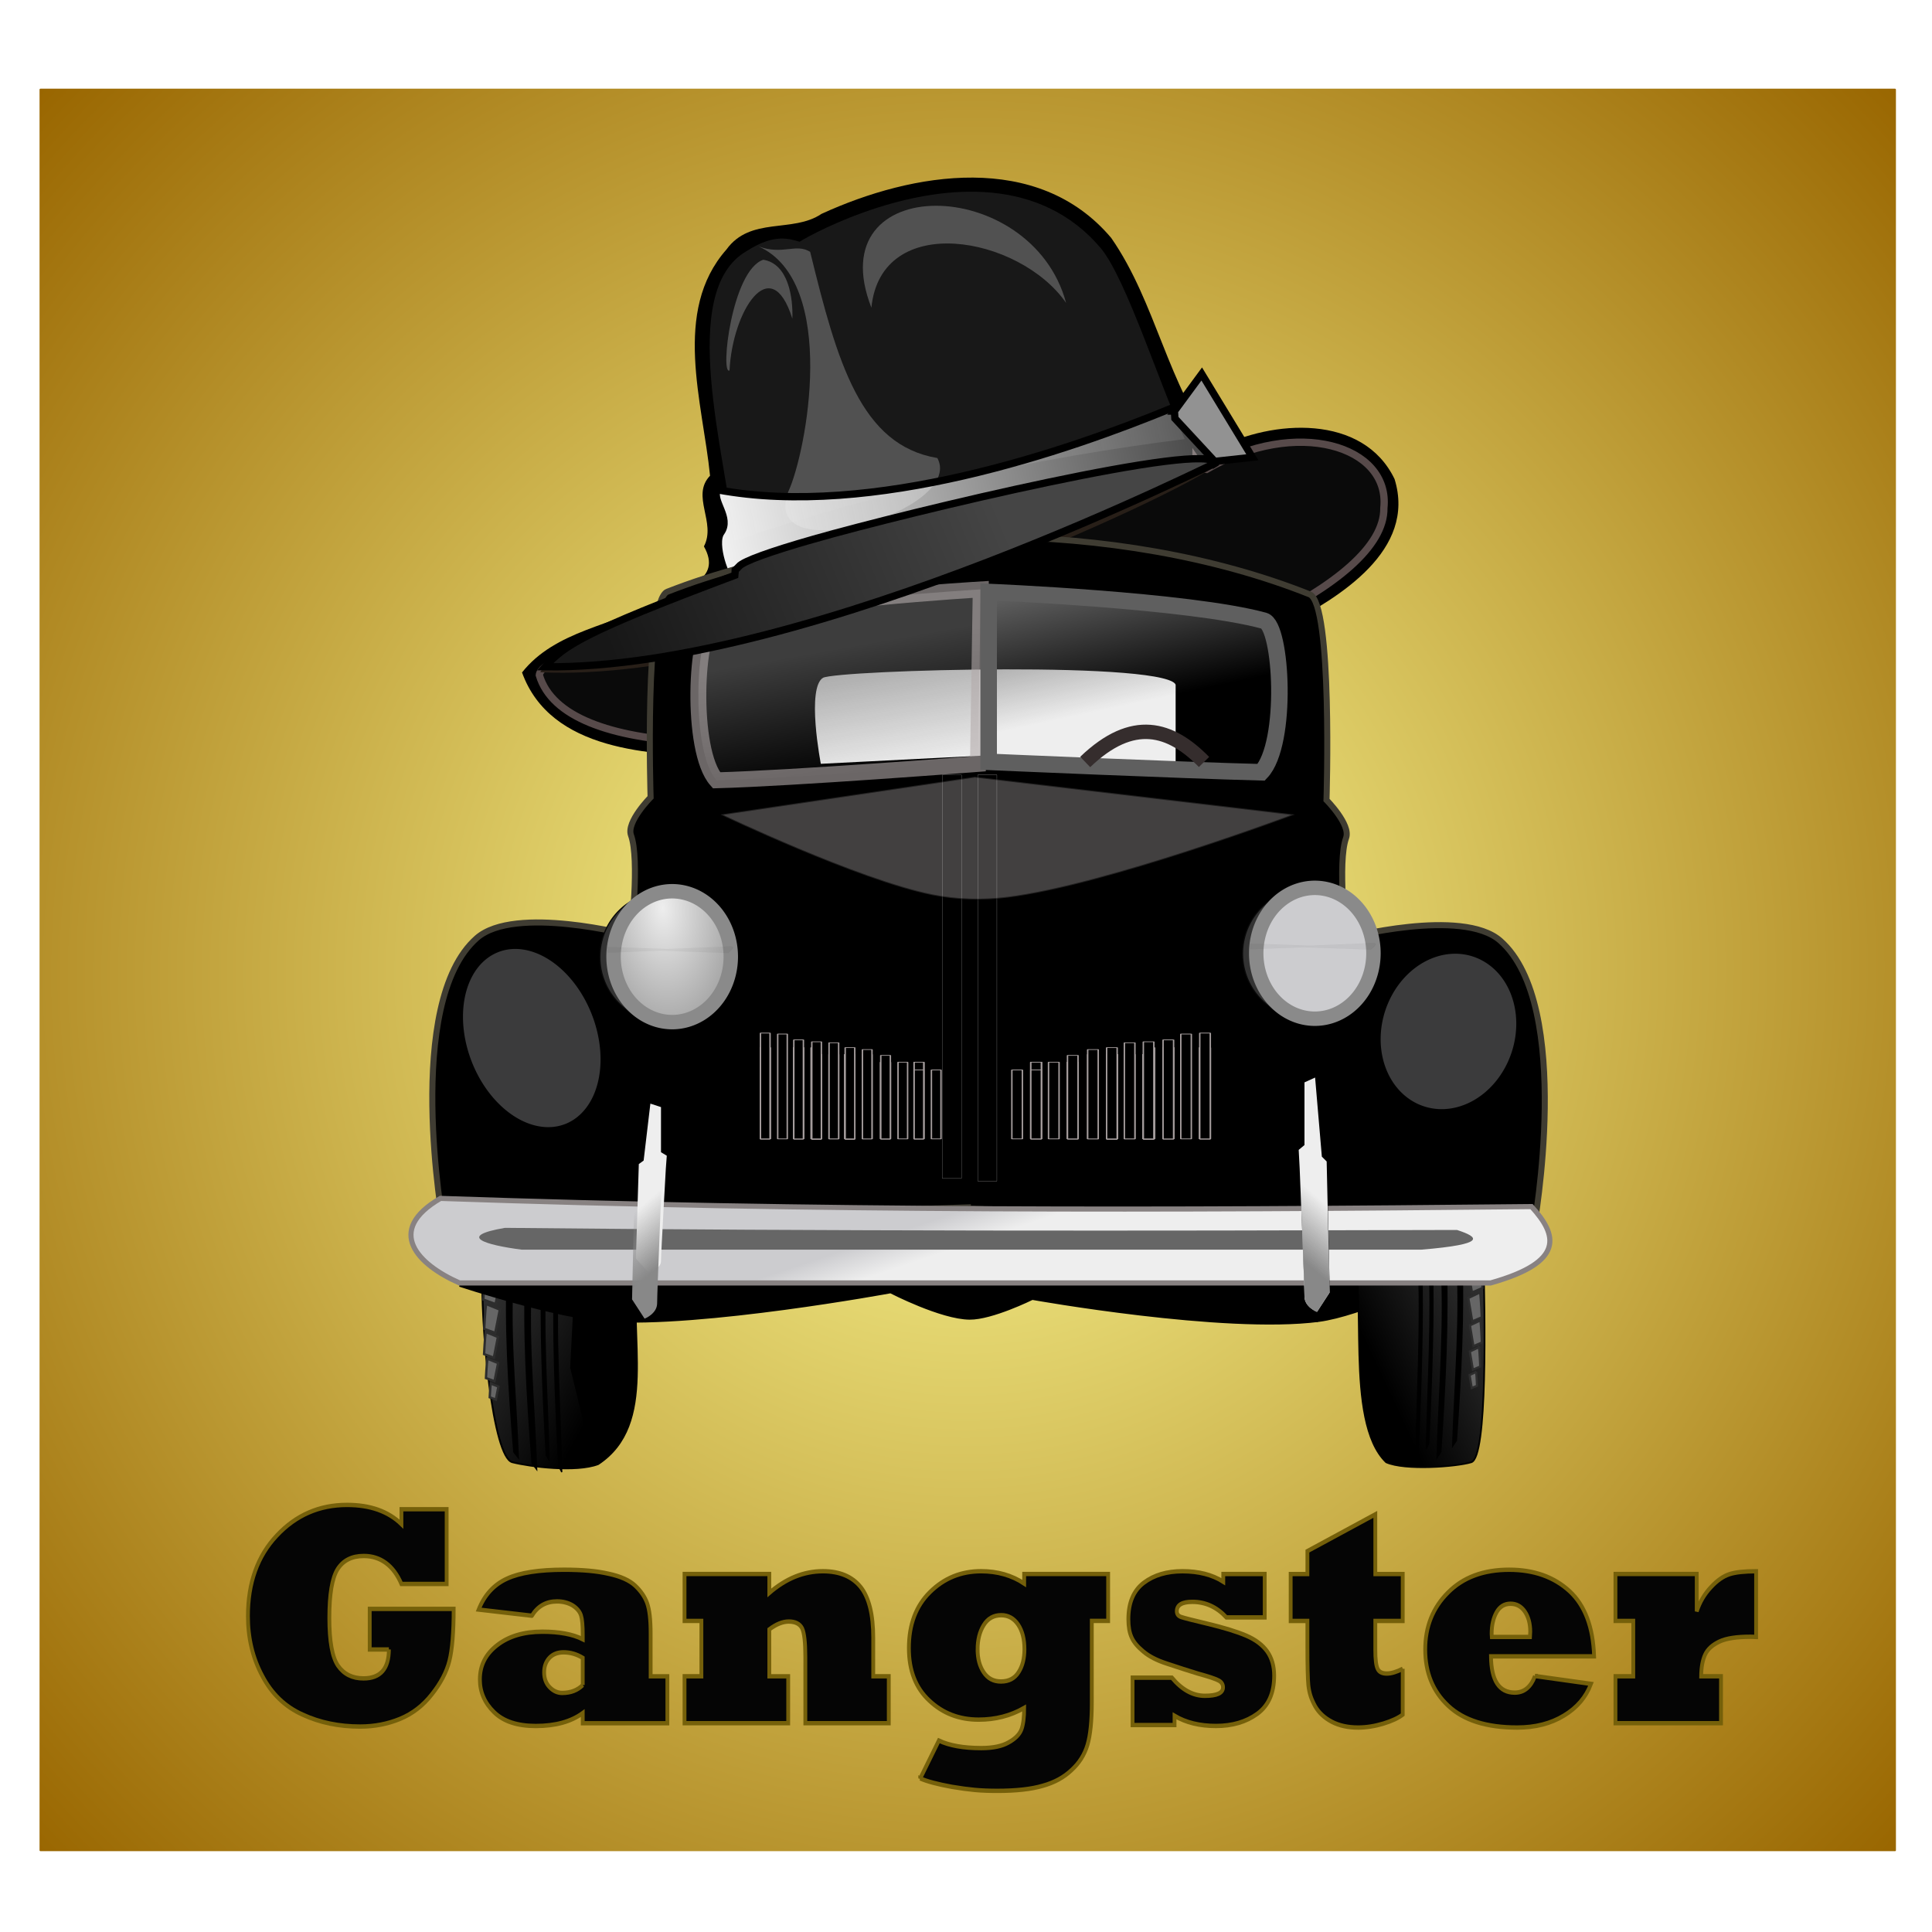 <?xml version="1.0" encoding="UTF-8" standalone="no"?>
<!-- Created with Inkscape (http://www.inkscape.org/) -->
<svg
    xmlns:inkscape="http://www.inkscape.org/namespaces/inkscape"
    xmlns:rdf="http://www.w3.org/1999/02/22-rdf-syntax-ns#"
    xmlns="http://www.w3.org/2000/svg"
    xmlns:sodipodi="http://sodipodi.sourceforge.net/DTD/sodipodi-0.dtd"
    xmlns:cc="http://creativecommons.org/ns#"
    xmlns:xlink="http://www.w3.org/1999/xlink"
    xmlns:dc="http://purl.org/dc/elements/1.1/"
    xmlns:svg="http://www.w3.org/2000/svg"
    xmlns:ns1="http://sozi.baierouge.fr"
    id="svg2"
    sodipodi:docname="liftarn_Adventurer_Hat.svg"
    viewBox="0 0 128 128"
    sodipodi:version="0.32"
    version="1.1"
    inkscape:version="0.47 r22583"
  >
  <defs
      id="defs3"
    >
    <linearGradient
        id="linearGradient3621-1"
        y2="70.494"
        gradientUnits="userSpaceOnUse"
        x2="16.027"
        gradientTransform="matrix(.468 -.125 .125 .468 24.64 13.456)"
        y1="62.872"
        x1="71.972"
        inkscape:collect="always"
      >
      <stop
          id="stop3617-4"
          style="stop-color:#454545"
          offset="0"
      />
      <stop
          id="stop3619-0"
          style="stop-color:#171717"
          offset="1"
      />
    </linearGradient
    >
    <linearGradient
        id="linearGradient3611-9"
        y2="56.835"
        gradientUnits="userSpaceOnUse"
        x2="130.37"
        gradientTransform="matrix(.468 -.125 .125 .468 24.64 13.456)"
        y1="52.229"
        x1="33.429"
        inkscape:collect="always"
      >
      <stop
          id="stop3607-8"
          style="stop-color:#f3f3f3"
          offset="0"
      />
      <stop
          id="stop3609-8"
          style="stop-color:#f3f3f3;stop-opacity:0"
          offset="1"
      />
    </linearGradient
    >
    <linearGradient
        id="linearGradient4329"
        y2="568.62"
        xlink:href="#linearGradient4331"
        gradientUnits="userSpaceOnUse"
        x2="653.79"
        gradientTransform="matrix(.121 0 0 .121 -47.266 16.495)"
        y1="610.11"
        x1="729.35"
        inkscape:collect="always"
    />
    <linearGradient
        id="linearGradient4331"
        inkscape:collect="always"
      >
      <stop
          id="stop4333"
          style="stop-color:rgb(0, 0, 0)"
          offset="0"
      />
      <stop
          id="stop4335"
          style="stop-color:rgb(51, 51, 51)"
          offset="1"
      />
    </linearGradient
    >
    <filter
        id="filter4181"
        inkscape:collect="always"
        color-interpolation-filters="sRGB"
      >
      <feGaussianBlur
          id="feGaussianBlur4183"
          stdDeviation="0.903"
          inkscape:collect="always"
      />
    </filter
    >
    <filter
        id="filter4165"
        height="1.498"
        width="1.105"
        color-interpolation-filters="sRGB"
        y="-.249"
        x="-.052"
        inkscape:collect="always"
      >
      <feGaussianBlur
          id="feGaussianBlur4167"
          stdDeviation="6.867"
          inkscape:collect="always"
      />
    </filter
    >
    <filter
        id="filter4175"
        height="1.704"
        width="1.785"
        color-interpolation-filters="sRGB"
        y="-.352"
        x="-.393"
        inkscape:collect="always"
      >
      <feGaussianBlur
          id="feGaussianBlur4177"
          stdDeviation="10.503"
          inkscape:collect="always"
      />
    </filter
    >
    <radialGradient
        id="radialGradient4225"
        xlink:href="#linearGradient4219"
        gradientUnits="userSpaceOnUse"
        cy="395.36"
        cx="601.56"
        gradientTransform="matrix(.161 1.945 -1.111 .092 943.94 -813.69)"
        r="32.393"
        inkscape:collect="always"
    />
    <linearGradient
        id="linearGradient4219"
        inkscape:collect="always"
      >
      <stop
          id="stop4221"
          style="stop-color:rgb(238, 238, 238)"
          offset="0"
      />
      <stop
          id="stop4223"
          style="stop-color:rgb(170, 170, 170)"
          offset="1"
      />
    </linearGradient
    >
    <filter
        id="filter4227"
        inkscape:collect="always"
        color-interpolation-filters="sRGB"
      >
      <feGaussianBlur
          id="feGaussianBlur4229"
          stdDeviation="0.313"
          inkscape:collect="always"
      />
    </filter
    >
    <linearGradient
        id="linearGradient4145"
        y2="328.9"
        gradientUnits="userSpaceOnUse"
        x2="148.56"
        gradientTransform="matrix(.123 0 0 .121 37.326 11.944)"
        y1="258.24"
        x1="135.84"
        inkscape:collect="always"
      >
      <stop
          id="stop4141"
          style="stop-color:rgb(102, 102, 102)"
          offset="0"
      />
      <stop
          id="stop4143"
          style="stop-color:rgb(102, 102, 102);stop-opacity:0"
          offset="1"
      />
    </linearGradient
    >
    <linearGradient
        id="linearGradient4137"
        y2="327.4"
        gradientUnits="userSpaceOnUse"
        x2="141.81"
        gradientTransform="matrix(.125 0 0 .116 35.716 13.25)"
        y1="249.28"
        x1="123.9"
        inkscape:collect="always"
      >
      <stop
          id="stop4133"
          style="stop-color:rgb(102, 102, 102)"
          offset="0"
      />
      <stop
          id="stop4135"
          style="stop-color:rgb(102, 102, 102);stop-opacity:0"
          offset="1"
      />
    </linearGradient
    >
    <linearGradient
        id="linearGradient4393"
        y2="568.62"
        xlink:href="#linearGradient4331"
        gradientUnits="userSpaceOnUse"
        x2="653.79"
        gradientTransform="matrix(-.103 0 0 .121 165.84 15.678)"
        y1="610.11"
        x1="729.35"
        inkscape:collect="always"
    />
    <linearGradient
        id="linearGradient4191"
        y2="583.35"
        gradientUnits="userSpaceOnUse"
        x2="229.82"
        gradientTransform="matrix(.121 0 0 .121 37.134 11.575)"
        y1="565.74"
        x1="223.91"
        inkscape:collect="always"
      >
      <stop
          id="stop4187"
          style="stop-color:rgb(204, 204, 207)"
          offset="0"
      />
      <stop
          id="stop4189"
          style="stop-color:rgb(238, 238, 238)"
          offset="1"
      />
    </linearGradient
    >
    <filter
        id="filter4411"
        height="2.118"
        width="1.024"
        color-interpolation-filters="sRGB"
        y="-.559"
        x="-.012"
        inkscape:collect="always"
      >
      <feGaussianBlur
          id="feGaussianBlur4413"
          stdDeviation="2.78"
          inkscape:collect="always"
      />
    </filter
    >
    <filter
        id="filter4265"
        height="1.027"
        width="1.206"
        color-interpolation-filters="sRGB"
        y="-.014"
        x="-.103"
        inkscape:collect="always"
      >
      <feGaussianBlur
          id="feGaussianBlur4267"
          stdDeviation="0.726"
          inkscape:collect="always"
      />
    </filter
    >
    <linearGradient
        id="linearGradient4279"
        y2="549.25"
        xlink:href="#linearGradient4243"
        gradientUnits="userSpaceOnUse"
        x2="49.718"
        gradientTransform="matrix(-.121 0 0 .121 93.084 12.66)"
        y1="573.2"
        x1="70.157"
        inkscape:collect="always"
    />
    <linearGradient
        id="linearGradient4243"
        inkscape:collect="always"
      >
      <stop
          id="stop4245"
          style="stop-color:rgb(136, 136, 136)"
          offset="0"
      />
      <stop
          id="stop4247"
          style="stop-color:rgb(136, 136, 136);stop-opacity:0"
          offset="1"
      />
    </linearGradient
    >
    <linearGradient
        id="linearGradient4271"
        y2="549.25"
        xlink:href="#linearGradient4243"
        gradientUnits="userSpaceOnUse"
        x2="49.718"
        gradientTransform="matrix(.121 0 0 .121 36.878 13.108)"
        y1="573.2"
        x1="70.157"
        inkscape:collect="always"
    />
    <radialGradient
        id="radialGradient4627"
        gradientUnits="userSpaceOnUse"
        cy="139.9"
        cx="72.07"
        gradientTransform="matrix(-1.26 -.559 .563 -1.268 76.166 282.03)"
        r="61.494"
        inkscape:collect="always"
      >
      <stop
          id="stop4623"
          style="stop-color:#ffff99"
          offset="0"
      />
      <stop
          id="stop4625"
          style="stop-color:#996600"
          offset="1"
      />
    </radialGradient
    >
  </defs
  >
  <sodipodi:namedview
      id="base"
      bordercolor="#666666"
      inkscape:pageshadow="2"
      inkscape:window-width="1280"
      pagecolor="#ffffff"
      inkscape:window-maximized="1"
      inkscape:zoom="1.7948718"
      inkscape:window-x="-4"
      showgrid="false"
      borderopacity="1.0"
      inkscape:current-layer="layer1"
      inkscape:cx="71.03882"
      inkscape:cy="57.946337"
      inkscape:window-y="-4"
      inkscape:window-height="712"
      inkscape:pageopacity="0.0"
      inkscape:document-units="px"
  />
  <g
      id="layer1"
      inkscape:label="Layer 1"
      inkscape:groupmode="layer"
    >
    <rect
        id="rect3042"
        style="fill-rule:evenodd;stroke-width:0;fill:url(#radialGradient4627)"
        ry=".06"
        height="116.77"
        width="122.99"
        y="5.876"
        x="2.62"
    />
    <path
        id="path4735"
        style="fill-rule:evenodd;fill:#000000"
        d="m54.426 14.17c-1.911 1.292-4.705 0.156-6.299 2.363-3.607 4.088-1.569 10.121-1.085 14.984-1.287 1.341 0.433 3.101-0.406 4.683 1.268 2.246-1.371 2.79-3.022 3.63-2.981 1.617-6.827 1.934-9.028 4.722 1.887 5.23 8.543 5.456 13.252 5.578 12.847-0.238 25.81-3.105 37.39-8.724 3.535-1.84 8.621-4.957 7.166-9.665-2.086-4.342-8.113-3.944-11.791-2.026-3.251-4.155-3.985-9.636-6.982-13.952-4.859-5.759-13.144-4.368-19.195-1.593z"
    />
    <path
        id="path1295"
        style="fill-rule:evenodd;stroke:#574a4a;stroke-width:.484;fill:#0a0a0a"
        d="m79.239 30.473c-8.476 5.371-30.379 12.492-42.249 13.169-0.733 0.381-1.232 0.741-1.259 1.089 3.34 11.194 56.125-0.906 55.954-11.076 0.429-4.116-5.795-6.023-11.76-2.552-0.196-0.015-0.435-0.255-0.686-0.631z"
    />
    <path
        id="path2102"
        style="fill-rule:evenodd;fill:#181818"
        d="m58.196 13.739c-2.668 0.845-4.7 1.945-5.218 2.276-0.641-0.169-1.615-0.592-3.488 0.606-4.667 2.65-1.4 13.508-0.833 19.227 9.386-3.27 20.252-5.562 29.836-6.757-1.637-3.5-3.845-10.545-5.546-12.629-4.058-4.819-10.304-4.13-14.751-2.722z"
    />
    <path
        id="path1294"
        d="m53.889 35.962c-2.733 0.784-4.583 1.434-4.872 1.788-0.061 0.075-0.151 0.158-0.25 0.244-0.008 0.11-0.005 0.24-0.019 0.34-3.674 2.939-12.602 5.139-12.952 6.206 16.052 0.755 42.952-12.106 44.837-13.763-0.066-1.695-20.294 3.336-26.744 5.185z"
        style="fill-rule:evenodd;fill:#281f18"
        sodipodi:nodetypes="csccccc"
    />
    <path
        id="path1316"
        d="m50.259 16.325c5.293 2.384 3.175 13.65 1.969 16.243-1.985 5.299 11.75 1.278 9.876-2.221-5.081-0.852-6.629-6.311-8.428-13.661-0.942-0.588-1.811 0.23-3.417-0.361z"
        style="opacity:.616;fill-rule:evenodd;fill:#767676"
        sodipodi:nodetypes="ccccc"
    />
    <path
        id="path1310"
        d="m47.513 32.447c10.277 1.922 23.258-2.584 30.133-5.413 0.657 0.372 2.842 3.386 2.494 3.415-6.626 0.662-25.951 5.005-31.727 7.915-0.246 0.194-1.215-2.351-0.636-3.104 0.664-0.971-0.612-2.032-0.265-2.814z"
        style="fill-rule:evenodd;stroke:#000000;stroke-width:.484;fill:url(#linearGradient3611-9)"
        sodipodi:nodetypes="cccccc"
    />
    <path
        id="path1312"
        d="m57.732 20.384c-3.534-9.063 10.608-8.836 12.899-0.317-3.084-4.443-12.256-6.117-12.899 0.317z"
        style="opacity:.616;fill-rule:evenodd;fill:#767676"
        sodipodi:nodetypes="ccc"
    />
    <path
        id="path1314"
        d="m50.571 17.208c-2.1 0.701-2.866 7.692-2.237 7.336 0.177-3.881 2.73-8.001 4.162-3.43 0.051-1.396-0.263-3.634-1.925-3.906z"
        style="opacity:.616;fill-rule:evenodd;fill:#767676"
        sodipodi:nodetypes="cccc"
    />
    <path
        id="path3613"
        style="stroke:#000000;stroke-width:.484px;fill:#929292"
        d="m77.808 27.237 1.81-2.46 3.355 5.52-2.494 0.273-2.639-2.848-0.031-0.485z"
    />
    <path
        id="path4391"
        sodipodi:nodetypes="ccccc"
        style="stroke:#000000;stroke-width:.112px;fill:#000000"
        d="m92.929 83.132c0.054 0.256 0.327 6.713 0.327 6.713l-1.308 6.266-2.507-13.17 3.488 0.192z"
    />
    <path
        id="path4241"
        sodipodi:nodetypes="ccscsccccscscss"
        style="stroke:#3f3c32;stroke-width:.4;fill:#000000"
        d="m44.22 39.2c-1.535 0.601-1.116 13.625-1.116 13.625s-1.62 1.629-1.299 2.511c0.588 1.614 0 6.632 0 6.632s-7.695-2.032-10.214 0.18c-4.885 4.29-2.228 19.002-2.228 19.002l34.755-1.16-0.004 0.083 37.511 1.257s2.657-14.717-2.228-19.006c-2.519-2.212-10.214-0.176-10.214-0.176s-0.588-5.022 0-6.636c0.321-0.882-1.299-2.507-1.299-2.507s0.416-13.018-1.116-13.628c-12.555-5-29.935-5.106-42.543-0.177z"
    />
    <path
        id="path4297"
        sodipodi:nodetypes="csccc"
        style="stroke:#000000;stroke-width:.121px;fill:url(#linearGradient4329)"
        d="m31.959 83.583c-0.137 4.536 0.713 12.967 1.981 13.289 1.171 0.298 4.225 0.685 5.686 0.128 3.991-2.632 1.971-8.443 2.619-13.098l-10.286-0.319z"
    />
    <path
        id="path4287"
        sodipodi:nodetypes="ccccc"
        style="stroke:#2d2d2d;stroke-width:.154;fill:#666666"
        d="m32.158 84.271c-0.068 0.472-0.135 1.829-0.135 1.829l0.811 0.295 0.338-1.711-1.014-0.413z"
    />
    <path
        id="path4289"
        sodipodi:nodetypes="ccccc"
        style="stroke:#2d2d2d;stroke-width:.154;fill:#666666"
        d="m32.202 86.395c-0.061 0.425-0.122 1.646-0.122 1.646l0.73 0.265 0.304-1.54-0.913-0.372z"
    />
    <path
        id="path4291"
        sodipodi:nodetypes="ccccc"
        style="stroke:#2d2d2d;stroke-width:.154;fill:#666666"
        d="m32.178 88.25c-0.054 0.378-0.108 1.463-0.108 1.463l0.649 0.236 0.27-1.369-0.811-0.33z"
    />
    <path
        id="path4293"
        sodipodi:nodetypes="ccccc"
        style="stroke:#2d2d2d;stroke-width:.154;fill:#666666"
        d="m32.29 90.02c-0.047 0.33-0.095 1.28-0.095 1.28l0.568 0.206 0.237-1.198-0.71-0.289z"
    />
    <path
        id="path4295"
        sodipodi:nodetypes="ccccc"
        style="stroke:#2d2d2d;stroke-width:.154;fill:#666666"
        inkscape:transform-center-y="-0.92696586"
        d="m32.513 91.661c-0.034 0.236-0.068 0.914-0.068 0.914l0.406 0.147 0.169-0.855-0.507-0.206z"
    />
    <path
        id="path4361"
        sodipodi:nodetypes="ccccc"
        style="stroke:#000000;stroke-width:.095px;fill:#000000"
        d="m34.047 96.201c-0.351-4.293-0.607-8.501-0.413-12.311h0.413c-0.359 3.895 0.117 8.311 0.289 12.677l-0.289-0.366z"
    />
    <path
        id="path4363"
        sodipodi:nodetypes="ccccc"
        style="stroke:#000000;stroke-width:.097px;fill:#000000"
        d="m35.26 96.948c-0.35-4.509-0.604-8.928-0.411-12.929h0.411c-0.358 4.091 0.117 8.728 0.288 13.313l-0.288-0.384z"
    />
    <path
        id="path4365"
        sodipodi:nodetypes="ccccc"
        style="stroke:#000000;stroke-width:.079px;fill:#000000"
        d="m36.188 96.399c-0.241-4.298-0.416-8.511-0.283-12.326h0.283c-0.246 3.9 0.08 8.321 0.198 12.692l-0.198-0.366z"
    />
    <path
        id="path4367"
        sodipodi:nodetypes="ccccc"
        style="stroke:#000000;stroke-width:.081px;fill:#000000"
        d="m37.02 97.147c-0.24-4.514-0.414-8.938-0.282-12.945h0.282c-0.246 4.096 0.08 8.739 0.198 13.33l-0.198-0.385z"
    />
    <path
        id="path4369"
        style="stroke:#000000;stroke-width:.121px;fill:#000000"
        d="m38.22 83.903c-0.064 0.256-0.383 6.709-0.383 6.709l1.533 6.261 2.492-5.878 0.447-7.284-4.089 0.192z"
    />
    <path
        id="path4203"
        sodipodi:rx="32.093296"
        sodipodi:ry="35.825073"
        style="stroke-linejoin:round;fill-rule:evenodd;stroke:#080808;stroke-linecap:round;stroke-width:0.6;fill:#333333"
        sodipodi:type="arc"
        d="m638.88 419.45a32.093 35.825 0 1 1 -64.187 0 32.093 35.825 0 1 1 64.187 0z"
        transform="matrix(.135 0 0 .121 -37.843 12.652)"
        sodipodi:cy="419.45258"
        sodipodi:cx="606.78717"
    />
    <path
        id="path4147"
        sodipodi:nodetypes="ccccc"
        style="stroke:#000000;stroke-width:.121px;fill:#000000"
        d="m64.435 50.614 0.181-11.566s-12.273 1.26-17.348 2.168c-0.93 0.852-1.547 8.514 0.181 10.481 4.915-0.131 16.987-1.084 16.987-1.084z"
    />
    <path
        id="path4149"
        sodipodi:nodetypes="ccccc"
        style="stroke:#000000;stroke-width:.121px;fill:#000000"
        d="m66.414 50.794v-11.746s12.635 1.079 17.71 1.988c0.93 0.852 1.547 8.514-0.181 10.481-4.916-0.13-17.529-0.723-17.529-0.723z"
    />
    <path
        id="path2867"
        sodipodi:rx="32.093296"
        sodipodi:ry="35.825073"
        style="fill-rule:evenodd;stroke-width:0pt;fill:#cccccf"
        sodipodi:type="arc"
        d="m638.88 419.45a32.093 35.825 0 1 1 -64.187 0 32.093 35.825 0 1 1 64.187 0z"
        transform="matrix(.121 0 0 .121 -28.888 12.629)"
        sodipodi:cy="419.45258"
        sodipodi:cx="606.78717"
    />
    <g
        id="g4031"
        style="filter:url(#filter4181);stroke:#a49c9c;stroke-width:0.8;fill:#000000"
        transform="matrix(.121 0 0 .061 37.364 41.581)"
      >
      <rect
          id="rect3645"
          style="stroke-linejoin:round;fill-rule:evenodd;stroke:#a49c9c;stroke-linecap:round;stroke-width:0.8;fill:#000000"
          ry=".059"
          height="99.122"
          width="5.245"
          y="456.17"
          x="107.59"
      />
      <rect
          id="rect3647"
          style="stroke-linejoin:round;fill-rule:evenodd;stroke:#a49c9c;stroke-linecap:round;stroke-width:0.8;fill:#000000"
          ry=".059"
          height="99.122"
          width="5.245"
          y="456.17"
          x="107.59"
      />
      <rect
          id="rect3649"
          style="stroke-linejoin:round;fill-rule:evenodd;stroke:#a49c9c;stroke-linecap:round;stroke-width:0.8;fill:#000000"
          ry=".059"
          height="99.122"
          width="5.245"
          y="456.17"
          x="107.59"
      />
      <rect
          id="rect3651"
          style="stroke-linejoin:round;fill-rule:evenodd;stroke:#a49c9c;stroke-linecap:round;stroke-width:0.8;fill:#000000"
          ry=".059"
          height="99.122"
          width="5.245"
          y="456.17"
          x="107.59"
      />
      <rect
          id="rect3653"
          style="stroke-linejoin:round;fill-rule:evenodd;stroke:#a49c9c;stroke-linecap:round;stroke-width:0.8;fill:#000000"
          ry=".069"
          height="114.94"
          width="5.245"
          y="440.35"
          x="107.59"
      />
      <rect
          id="rect3655"
          style="stroke-linejoin:round;fill-rule:evenodd;stroke:#a49c9c;stroke-linecap:round;stroke-width:0.8;fill:#000000"
          ry=".068"
          height="113.88"
          width="5.245"
          y="441.41"
          x="117.03"
      />
      <rect
          id="rect3657"
          style="stroke-linejoin:round;fill-rule:evenodd;stroke:#a49c9c;stroke-linecap:round;stroke-width:0.8;fill:#000000"
          ry=".059"
          height="99.122"
          width="5.245"
          y="456.17"
          x="125.86"
      />
      <rect
          id="rect3659"
          style="stroke-linejoin:round;fill-rule:evenodd;stroke:#a49c9c;stroke-linecap:round;stroke-width:0.8;fill:#000000"
          ry=".059"
          height="99.122"
          width="5.245"
          y="456.17"
          x="125.86"
      />
      <rect
          id="rect3661"
          style="stroke-linejoin:round;fill-rule:evenodd;stroke:#a49c9c;stroke-linecap:round;stroke-width:0.8;fill:#000000"
          ry=".059"
          height="99.122"
          width="5.245"
          y="456.17"
          x="125.86"
      />
      <rect
          id="rect3663"
          style="stroke-linejoin:round;fill-rule:evenodd;stroke:#a49c9c;stroke-linecap:round;stroke-width:0.8;fill:#000000"
          ry=".059"
          height="99.122"
          width="5.245"
          y="456.17"
          x="125.86"
      />
      <rect
          id="rect3665"
          style="stroke-linejoin:round;fill-rule:evenodd;stroke:#a49c9c;stroke-linecap:round;stroke-width:0.8;fill:#000000"
          ry=".064"
          height="107.56"
          width="5.245"
          y="447.73"
          x="125.86"
      />
      <rect
          id="rect3667"
          style="stroke-linejoin:round;fill-rule:evenodd;stroke:#a49c9c;stroke-linecap:round;stroke-width:0.8;fill:#000000"
          ry=".059"
          height="99.122"
          width="5.245"
          y="456.17"
          x="135.31"
      />
      <rect
          id="rect3669"
          style="stroke-linejoin:round;fill-rule:evenodd;stroke:#a49c9c;stroke-linecap:round;stroke-width:0.8;fill:#000000"
          ry=".055"
          height="91.74"
          width="5.245"
          y="463.55"
          x="135.7"
      />
      <rect
          id="rect3671"
          style="stroke-linejoin:round;fill-rule:evenodd;stroke:#a49c9c;stroke-linecap:round;stroke-width:0.8;fill:#000000"
          ry=".055"
          height="91.74"
          width="5.245"
          y="463.55"
          x="135.7"
      />
      <rect
          id="rect3673"
          style="stroke-linejoin:round;fill-rule:evenodd;stroke:#a49c9c;stroke-linecap:round;stroke-width:0.8;fill:#000000"
          ry=".055"
          height="91.74"
          width="5.245"
          y="463.55"
          x="135.7"
      />
      <rect
          id="rect3675"
          style="stroke-linejoin:round;fill-rule:evenodd;stroke:#a49c9c;stroke-linecap:round;stroke-width:0.8;fill:#000000"
          ry=".055"
          height="91.74"
          width="5.245"
          y="463.55"
          x="135.7"
      />
      <rect
          id="rect3677"
          style="stroke-linejoin:round;fill-rule:evenodd;stroke:#a49c9c;stroke-linecap:round;stroke-width:0.8;fill:#000000"
          ry=".055"
          height="91.74"
          width="5.245"
          y="463.55"
          x="135.7"
      />
      <rect
          id="rect3679"
          style="stroke-linejoin:round;fill-rule:evenodd;stroke:#a49c9c;stroke-linecap:round;stroke-width:0.8;fill:#000000"
          ry=".055"
          height="91.74"
          width="5.245"
          y="463.55"
          x="145.15"
      />
      <rect
          id="rect3681"
          style="stroke-linejoin:round;fill-rule:evenodd;stroke:#a49c9c;stroke-linecap:round;stroke-width:0.8;fill:#000000"
          ry=".055"
          height="91.74"
          width="5.245"
          y="463.55"
          x="153.98"
      />
      <rect
          id="rect3683"
          style="stroke-linejoin:round;fill-rule:evenodd;stroke:#a49c9c;stroke-linecap:round;stroke-width:0.8;fill:#000000"
          ry=".055"
          height="91.74"
          width="5.245"
          y="463.55"
          x="153.98"
      />
      <rect
          id="rect3685"
          style="stroke-linejoin:round;fill-rule:evenodd;stroke:#a49c9c;stroke-linecap:round;stroke-width:0.8;fill:#000000"
          ry=".055"
          height="91.74"
          width="5.245"
          y="463.55"
          x="153.98"
      />
      <rect
          id="rect3687"
          style="stroke-linejoin:round;fill-rule:evenodd;stroke:#a49c9c;stroke-linecap:round;stroke-width:0.8;fill:#000000"
          ry=".055"
          height="91.74"
          width="5.245"
          y="463.55"
          x="153.98"
      />
      <rect
          id="rect3689"
          style="stroke-linejoin:round;fill-rule:evenodd;stroke:#a49c9c;stroke-linecap:round;stroke-width:0.8;fill:#000000"
          ry=".055"
          height="91.74"
          width="5.245"
          y="463.55"
          x="153.98"
      />
      <rect
          id="rect3691"
          style="stroke-linejoin:round;fill-rule:evenodd;stroke:#a49c9c;stroke-linecap:round;stroke-width:0.8;fill:#000000"
          ry=".055"
          height="91.74"
          width="5.245"
          y="463.55"
          x="163.42"
      />
      <rect
          id="rect3693"
          style="stroke-linejoin:round;fill-rule:evenodd;stroke:#a49c9c;stroke-linecap:round;stroke-width:0.8;fill:#000000"
          ry=".055"
          height="91.74"
          width="5.245"
          y="463.55"
          x="135.7"
      />
      <rect
          id="rect3695"
          style="stroke-linejoin:round;fill-rule:evenodd;stroke:#a49c9c;stroke-linecap:round;stroke-width:0.8;fill:#000000"
          ry=".055"
          height="91.74"
          width="5.245"
          y="463.55"
          x="135.7"
      />
      <rect
          id="rect3697"
          style="stroke-linejoin:round;fill-rule:evenodd;stroke:#a49c9c;stroke-linecap:round;stroke-width:0.8;fill:#000000"
          ry=".055"
          height="91.74"
          width="5.245"
          y="463.55"
          x="135.7"
      />
      <rect
          id="rect3699"
          style="stroke-linejoin:round;fill-rule:evenodd;stroke:#a49c9c;stroke-linecap:round;stroke-width:0.8;fill:#000000"
          ry=".055"
          height="91.74"
          width="5.245"
          y="463.55"
          x="135.7"
      />
      <rect
          id="rect3701"
          style="stroke-linejoin:round;fill-rule:evenodd;stroke:#a49c9c;stroke-linecap:round;stroke-width:0.8;fill:#000000"
          ry=".063"
          height="105.45"
          width="5.245"
          y="449.84"
          x="135.7"
      />
      <rect
          id="rect3703"
          style="stroke-linejoin:round;fill-rule:evenodd;stroke:#a49c9c;stroke-linecap:round;stroke-width:0.8;fill:#000000"
          ry=".062"
          height="104.39"
          width="5.245"
          y="450.9"
          x="145.15"
      />
      <rect
          id="rect3705"
          style="stroke-linejoin:round;fill-rule:evenodd;stroke:#a49c9c;stroke-linecap:round;stroke-width:0.8;fill:#000000"
          ry=".055"
          height="91.74"
          width="5.245"
          y="463.55"
          x="153.98"
      />
      <rect
          id="rect3707"
          style="stroke-linejoin:round;fill-rule:evenodd;stroke:#a49c9c;stroke-linecap:round;stroke-width:0.8;fill:#000000"
          ry=".055"
          height="91.74"
          width="5.245"
          y="463.55"
          x="153.98"
      />
      <rect
          id="rect3709"
          style="stroke-linejoin:round;fill-rule:evenodd;stroke:#a49c9c;stroke-linecap:round;stroke-width:0.8;fill:#000000"
          ry=".055"
          height="91.74"
          width="5.245"
          y="463.55"
          x="153.98"
      />
      <rect
          id="rect3711"
          style="stroke-linejoin:round;fill-rule:evenodd;stroke:#a49c9c;stroke-linecap:round;stroke-width:0.8;fill:#000000"
          ry=".055"
          height="91.74"
          width="5.245"
          y="463.55"
          x="153.98"
      />
      <rect
          id="rect3713"
          style="stroke-linejoin:round;fill-rule:evenodd;stroke:#a49c9c;stroke-linecap:round;stroke-width:0.8;fill:#000000"
          ry=".059"
          height="99.122"
          width="5.245"
          y="456.17"
          x="153.98"
      />
      <rect
          id="rect3715"
          style="stroke-linejoin:round;fill-rule:evenodd;stroke:#a49c9c;stroke-linecap:round;stroke-width:0.8;fill:#000000"
          ry=".058"
          height="97.013"
          width="5.245"
          y="458.28"
          x="163.42"
      />
      <rect
          id="rect3717"
          style="stroke-linejoin:round;fill-rule:evenodd;stroke:#a49c9c;stroke-linecap:round;stroke-width:0.8;fill:#000000"
          ry=".05"
          height="83.304"
          width="5.245"
          y="471.99"
          x="173.47"
      />
      <rect
          id="rect3719"
          style="stroke-linejoin:round;fill-rule:evenodd;stroke:#a49c9c;stroke-linecap:round;stroke-width:0.8;fill:#000000"
          ry=".05"
          height="83.304"
          width="5.245"
          y="471.99"
          x="173.47"
      />
      <rect
          id="rect3721"
          style="stroke-linejoin:round;fill-rule:evenodd;stroke:#a49c9c;stroke-linecap:round;stroke-width:0.8;fill:#000000"
          ry=".05"
          height="83.304"
          width="5.245"
          y="471.99"
          x="173.47"
      />
      <rect
          id="rect3723"
          style="stroke-linejoin:round;fill-rule:evenodd;stroke:#a49c9c;stroke-linecap:round;stroke-width:0.8;fill:#000000"
          ry=".05"
          height="83.304"
          width="5.245"
          y="471.99"
          x="173.47"
      />
      <rect
          id="rect3725"
          style="stroke-linejoin:round;fill-rule:evenodd;stroke:#a49c9c;stroke-linecap:round;stroke-width:0.8;fill:#000000"
          ry=".054"
          height="90.686"
          width="5.245"
          y="464.6"
          x="173.47"
      />
      <rect
          id="rect3727"
          style="stroke-linejoin:round;fill-rule:evenodd;stroke:#a49c9c;stroke-linecap:round;stroke-width:0.8;fill:#000000"
          ry=".05"
          height="83.304"
          width="5.245"
          y="471.99"
          x="182.91"
      />
      <rect
          id="rect3729"
          style="stroke-linejoin:round;fill-rule:evenodd;stroke:#a49c9c;stroke-linecap:round;stroke-width:0.8;fill:#000000"
          ry=".05"
          height="83.304"
          width="5.245"
          y="471.99"
          x="191.74"
      />
      <rect
          id="rect3731"
          style="stroke-linejoin:round;fill-rule:evenodd;stroke:#a49c9c;stroke-linecap:round;stroke-width:0.8;fill:#000000"
          ry=".05"
          height="83.304"
          width="5.245"
          y="471.99"
          x="191.74"
      />
      <rect
          id="rect3733"
          style="stroke-linejoin:round;fill-rule:evenodd;stroke:#a49c9c;stroke-linecap:round;stroke-width:0.8;fill:#000000"
          ry=".05"
          height="83.304"
          width="5.245"
          y="471.99"
          x="191.74"
      />
      <rect
          id="rect3735"
          style="stroke-linejoin:round;fill-rule:evenodd;stroke:#a49c9c;stroke-linecap:round;stroke-width:0.8;fill:#000000"
          ry=".05"
          height="83.304"
          width="5.245"
          y="471.99"
          x="191.74"
      />
      <rect
          id="rect3737"
          style="stroke-linejoin:round;fill-rule:evenodd;stroke:#a49c9c;stroke-linecap:round;stroke-width:0.8;fill:#000000"
          ry=".045"
          height="74.868"
          width="5.245"
          y="480.42"
          x="191.74"
      />
      <rect
          id="rect3739"
          style="stroke-linejoin:round;fill-rule:evenodd;stroke:#a49c9c;stroke-linecap:round;stroke-width:0.8;fill:#000000"
          ry=".045"
          height="74.868"
          width="5.245"
          y="480.42"
          x="201.19"
      />
      <rect
          id="rect3935"
          ry=".059"
          style="stroke-linejoin:round;fill-rule:evenodd;stroke:#a49c9c;stroke-linecap:round;stroke-width:0.8;fill:#000000"
          transform="scale(-1,1)"
          height="99.122"
          width="5.766"
          y="456.17"
          x="-353.89"
      />
      <rect
          id="rect3937"
          ry=".059"
          style="stroke-linejoin:round;fill-rule:evenodd;stroke:#a49c9c;stroke-linecap:round;stroke-width:0.8;fill:#000000"
          transform="scale(-1,1)"
          height="99.122"
          width="5.766"
          y="456.17"
          x="-353.89"
      />
      <rect
          id="rect3939"
          ry=".059"
          style="stroke-linejoin:round;fill-rule:evenodd;stroke:#a49c9c;stroke-linecap:round;stroke-width:0.8;fill:#000000"
          transform="scale(-1,1)"
          height="99.122"
          width="5.766"
          y="456.17"
          x="-353.89"
      />
      <rect
          id="rect3941"
          ry=".059"
          style="stroke-linejoin:round;fill-rule:evenodd;stroke:#a49c9c;stroke-linecap:round;stroke-width:0.8;fill:#000000"
          transform="scale(-1,1)"
          height="99.122"
          width="5.766"
          y="456.17"
          x="-353.89"
      />
      <rect
          id="rect3943"
          ry=".069"
          style="stroke-linejoin:round;fill-rule:evenodd;stroke:#a49c9c;stroke-linecap:round;stroke-width:0.8;fill:#000000"
          transform="scale(-1,1)"
          height="114.94"
          width="5.766"
          y="440.35"
          x="-353.89"
      />
      <rect
          id="rect3945"
          ry=".068"
          style="stroke-linejoin:round;fill-rule:evenodd;stroke:#a49c9c;stroke-linecap:round;stroke-width:0.8;fill:#000000"
          transform="scale(-1,1)"
          height="113.88"
          width="5.766"
          y="441.41"
          x="-343.51"
      />
      <rect
          id="rect3947"
          ry=".059"
          style="stroke-linejoin:round;fill-rule:evenodd;stroke:#a49c9c;stroke-linecap:round;stroke-width:0.8;fill:#000000"
          transform="scale(-1,1)"
          height="99.122"
          width="5.766"
          y="456.17"
          x="-333.8"
      />
      <rect
          id="rect3949"
          ry=".059"
          style="stroke-linejoin:round;fill-rule:evenodd;stroke:#a49c9c;stroke-linecap:round;stroke-width:0.8;fill:#000000"
          transform="scale(-1,1)"
          height="99.122"
          width="5.766"
          y="456.17"
          x="-333.8"
      />
      <rect
          id="rect3951"
          ry=".059"
          style="stroke-linejoin:round;fill-rule:evenodd;stroke:#a49c9c;stroke-linecap:round;stroke-width:0.8;fill:#000000"
          transform="scale(-1,1)"
          height="99.122"
          width="5.766"
          y="456.17"
          x="-333.8"
      />
      <rect
          id="rect3953"
          ry=".059"
          style="stroke-linejoin:round;fill-rule:evenodd;stroke:#a49c9c;stroke-linecap:round;stroke-width:0.8;fill:#000000"
          transform="scale(-1,1)"
          height="99.122"
          width="5.766"
          y="456.17"
          x="-333.8"
      />
      <rect
          id="rect3955"
          ry=".064"
          style="stroke-linejoin:round;fill-rule:evenodd;stroke:#a49c9c;stroke-linecap:round;stroke-width:0.8;fill:#000000"
          transform="scale(-1,1)"
          height="107.56"
          width="5.766"
          y="447.73"
          x="-333.8"
      />
      <rect
          id="rect3957"
          ry=".059"
          style="stroke-linejoin:round;fill-rule:evenodd;stroke:#a49c9c;stroke-linecap:round;stroke-width:0.8;fill:#000000"
          transform="scale(-1,1)"
          height="99.122"
          width="5.766"
          y="456.17"
          x="-323.42"
      />
      <rect
          id="rect3959"
          ry=".055"
          style="stroke-linejoin:round;fill-rule:evenodd;stroke:#a49c9c;stroke-linecap:round;stroke-width:0.8;fill:#000000"
          transform="scale(-1,1)"
          height="91.74"
          width="5.766"
          y="463.55"
          x="-322.99"
      />
      <rect
          id="rect3961"
          ry=".055"
          style="stroke-linejoin:round;fill-rule:evenodd;stroke:#a49c9c;stroke-linecap:round;stroke-width:0.8;fill:#000000"
          transform="scale(-1,1)"
          height="91.74"
          width="5.766"
          y="463.55"
          x="-322.99"
      />
      <rect
          id="rect3963"
          ry=".055"
          style="stroke-linejoin:round;fill-rule:evenodd;stroke:#a49c9c;stroke-linecap:round;stroke-width:0.8;fill:#000000"
          transform="scale(-1,1)"
          height="91.74"
          width="5.766"
          y="463.55"
          x="-322.99"
      />
      <rect
          id="rect3965"
          ry=".055"
          style="stroke-linejoin:round;fill-rule:evenodd;stroke:#a49c9c;stroke-linecap:round;stroke-width:0.8;fill:#000000"
          transform="scale(-1,1)"
          height="91.74"
          width="5.766"
          y="463.55"
          x="-322.99"
      />
      <rect
          id="rect3967"
          ry=".055"
          style="stroke-linejoin:round;fill-rule:evenodd;stroke:#a49c9c;stroke-linecap:round;stroke-width:0.8;fill:#000000"
          transform="scale(-1,1)"
          height="91.74"
          width="5.766"
          y="463.55"
          x="-322.99"
      />
      <rect
          id="rect3969"
          ry=".055"
          style="stroke-linejoin:round;fill-rule:evenodd;stroke:#a49c9c;stroke-linecap:round;stroke-width:0.8;fill:#000000"
          transform="scale(-1,1)"
          height="91.74"
          width="5.766"
          y="463.55"
          x="-312.61"
      />
      <rect
          id="rect3971"
          ry=".055"
          style="stroke-linejoin:round;fill-rule:evenodd;stroke:#a49c9c;stroke-linecap:round;stroke-width:0.8;fill:#000000"
          transform="scale(-1,1)"
          height="91.74"
          width="5.766"
          y="463.55"
          x="-302.9"
      />
      <rect
          id="rect3973"
          ry=".055"
          style="stroke-linejoin:round;fill-rule:evenodd;stroke:#a49c9c;stroke-linecap:round;stroke-width:0.8;fill:#000000"
          transform="scale(-1,1)"
          height="91.74"
          width="5.766"
          y="463.55"
          x="-302.9"
      />
      <rect
          id="rect3975"
          ry=".055"
          style="stroke-linejoin:round;fill-rule:evenodd;stroke:#a49c9c;stroke-linecap:round;stroke-width:0.8;fill:#000000"
          transform="scale(-1,1)"
          height="91.74"
          width="5.766"
          y="463.55"
          x="-302.9"
      />
      <rect
          id="rect3977"
          ry=".055"
          style="stroke-linejoin:round;fill-rule:evenodd;stroke:#a49c9c;stroke-linecap:round;stroke-width:0.8;fill:#000000"
          transform="scale(-1,1)"
          height="91.74"
          width="5.766"
          y="463.55"
          x="-302.9"
      />
      <rect
          id="rect3979"
          ry=".055"
          style="stroke-linejoin:round;fill-rule:evenodd;stroke:#a49c9c;stroke-linecap:round;stroke-width:0.8;fill:#000000"
          transform="scale(-1,1)"
          height="91.74"
          width="5.766"
          y="463.55"
          x="-302.9"
      />
      <rect
          id="rect3981"
          ry=".055"
          style="stroke-linejoin:round;fill-rule:evenodd;stroke:#a49c9c;stroke-linecap:round;stroke-width:0.8;fill:#000000"
          transform="scale(-1,1)"
          height="91.74"
          width="5.766"
          y="463.55"
          x="-292.52"
      />
      <rect
          id="rect3983"
          ry=".055"
          style="stroke-linejoin:round;fill-rule:evenodd;stroke:#a49c9c;stroke-linecap:round;stroke-width:0.8;fill:#000000"
          transform="scale(-1,1)"
          height="91.74"
          width="5.766"
          y="463.55"
          x="-322.99"
      />
      <rect
          id="rect3985"
          ry=".055"
          style="stroke-linejoin:round;fill-rule:evenodd;stroke:#a49c9c;stroke-linecap:round;stroke-width:0.8;fill:#000000"
          transform="scale(-1,1)"
          height="91.74"
          width="5.766"
          y="463.55"
          x="-322.99"
      />
      <rect
          id="rect3987"
          ry=".055"
          style="stroke-linejoin:round;fill-rule:evenodd;stroke:#a49c9c;stroke-linecap:round;stroke-width:0.8;fill:#000000"
          transform="scale(-1,1)"
          height="91.74"
          width="5.766"
          y="463.55"
          x="-322.99"
      />
      <rect
          id="rect3989"
          ry=".055"
          style="stroke-linejoin:round;fill-rule:evenodd;stroke:#a49c9c;stroke-linecap:round;stroke-width:0.8;fill:#000000"
          transform="scale(-1,1)"
          height="91.74"
          width="5.766"
          y="463.55"
          x="-322.99"
      />
      <rect
          id="rect3991"
          ry=".063"
          style="stroke-linejoin:round;fill-rule:evenodd;stroke:#a49c9c;stroke-linecap:round;stroke-width:0.8;fill:#000000"
          transform="scale(-1,1)"
          height="105.45"
          width="5.766"
          y="449.84"
          x="-322.99"
      />
      <rect
          id="rect3993"
          ry=".062"
          style="stroke-linejoin:round;fill-rule:evenodd;stroke:#a49c9c;stroke-linecap:round;stroke-width:0.8;fill:#000000"
          transform="scale(-1,1)"
          height="104.39"
          width="5.766"
          y="450.9"
          x="-312.61"
      />
      <rect
          id="rect3995"
          ry=".055"
          style="stroke-linejoin:round;fill-rule:evenodd;stroke:#a49c9c;stroke-linecap:round;stroke-width:0.8;fill:#000000"
          transform="scale(-1,1)"
          height="91.74"
          width="5.766"
          y="463.55"
          x="-302.9"
      />
      <rect
          id="rect3997"
          ry=".055"
          style="stroke-linejoin:round;fill-rule:evenodd;stroke:#a49c9c;stroke-linecap:round;stroke-width:0.8;fill:#000000"
          transform="scale(-1,1)"
          height="91.74"
          width="5.766"
          y="463.55"
          x="-302.9"
      />
      <rect
          id="rect3999"
          ry=".055"
          style="stroke-linejoin:round;fill-rule:evenodd;stroke:#a49c9c;stroke-linecap:round;stroke-width:0.8;fill:#000000"
          transform="scale(-1,1)"
          height="91.74"
          width="5.766"
          y="463.55"
          x="-302.9"
      />
      <rect
          id="rect4001"
          ry=".055"
          style="stroke-linejoin:round;fill-rule:evenodd;stroke:#a49c9c;stroke-linecap:round;stroke-width:0.8;fill:#000000"
          transform="scale(-1,1)"
          height="91.74"
          width="5.766"
          y="463.55"
          x="-302.9"
      />
      <rect
          id="rect4003"
          ry=".059"
          style="stroke-linejoin:round;fill-rule:evenodd;stroke:#a49c9c;stroke-linecap:round;stroke-width:0.8;fill:#000000"
          transform="scale(-1,1)"
          height="99.122"
          width="5.766"
          y="456.17"
          x="-302.9"
      />
      <rect
          id="rect4005"
          ry=".058"
          style="stroke-linejoin:round;fill-rule:evenodd;stroke:#a49c9c;stroke-linecap:round;stroke-width:0.8;fill:#000000"
          transform="scale(-1,1)"
          height="97.013"
          width="5.766"
          y="458.28"
          x="-292.52"
      />
      <rect
          id="rect4007"
          ry=".05"
          style="stroke-linejoin:round;fill-rule:evenodd;stroke:#a49c9c;stroke-linecap:round;stroke-width:0.8;fill:#000000"
          transform="scale(-1,1)"
          height="83.304"
          width="5.766"
          y="471.99"
          x="-281.47"
      />
      <rect
          id="rect4009"
          ry=".05"
          style="stroke-linejoin:round;fill-rule:evenodd;stroke:#a49c9c;stroke-linecap:round;stroke-width:0.8;fill:#000000"
          transform="scale(-1,1)"
          height="83.304"
          width="5.766"
          y="471.99"
          x="-281.47"
      />
      <rect
          id="rect4011"
          ry=".05"
          style="stroke-linejoin:round;fill-rule:evenodd;stroke:#a49c9c;stroke-linecap:round;stroke-width:0.8;fill:#000000"
          transform="scale(-1,1)"
          height="83.304"
          width="5.766"
          y="471.99"
          x="-281.47"
      />
      <rect
          id="rect4013"
          ry=".05"
          style="stroke-linejoin:round;fill-rule:evenodd;stroke:#a49c9c;stroke-linecap:round;stroke-width:0.8;fill:#000000"
          transform="scale(-1,1)"
          height="83.304"
          width="5.766"
          y="471.99"
          x="-281.47"
      />
      <rect
          id="rect4015"
          ry=".054"
          style="stroke-linejoin:round;fill-rule:evenodd;stroke:#a49c9c;stroke-linecap:round;stroke-width:0.8;fill:#000000"
          transform="scale(-1,1)"
          height="90.686"
          width="5.766"
          y="464.6"
          x="-281.47"
      />
      <rect
          id="rect4017"
          ry=".05"
          style="stroke-linejoin:round;fill-rule:evenodd;stroke:#a49c9c;stroke-linecap:round;stroke-width:0.8;fill:#000000"
          transform="scale(-1,1)"
          height="83.304"
          width="5.766"
          y="471.99"
          x="-271.09"
      />
      <rect
          id="rect4019"
          ry=".05"
          style="stroke-linejoin:round;fill-rule:evenodd;stroke:#a49c9c;stroke-linecap:round;stroke-width:0.8;fill:#000000"
          transform="scale(-1,1)"
          height="83.304"
          width="5.766"
          y="471.99"
          x="-261.39"
      />
      <rect
          id="rect4021"
          ry=".05"
          style="stroke-linejoin:round;fill-rule:evenodd;stroke:#a49c9c;stroke-linecap:round;stroke-width:0.8;fill:#000000"
          transform="scale(-1,1)"
          height="83.304"
          width="5.766"
          y="471.99"
          x="-261.39"
      />
      <rect
          id="rect4023"
          ry=".05"
          style="stroke-linejoin:round;fill-rule:evenodd;stroke:#a49c9c;stroke-linecap:round;stroke-width:0.8;fill:#000000"
          transform="scale(-1,1)"
          height="83.304"
          width="5.766"
          y="471.99"
          x="-261.39"
      />
      <rect
          id="rect4025"
          ry=".05"
          style="stroke-linejoin:round;fill-rule:evenodd;stroke:#a49c9c;stroke-linecap:round;stroke-width:0.8;fill:#000000"
          transform="scale(-1,1)"
          height="83.304"
          width="5.766"
          y="471.99"
          x="-261.39"
      />
      <rect
          id="rect4027"
          ry=".045"
          style="stroke-linejoin:round;fill-rule:evenodd;stroke:#a49c9c;stroke-linecap:round;stroke-width:0.8;fill:#000000"
          transform="scale(-1,1)"
          height="74.868"
          width="5.766"
          y="480.42"
          x="-261.39"
      />
      <rect
          id="rect4029"
          ry=".045"
          style="stroke-linejoin:round;fill-rule:evenodd;stroke:#a49c9c;stroke-linecap:round;stroke-width:0.8;fill:#000000"
          transform="scale(-1,1)"
          height="74.868"
          width="5.766"
          y="480.42"
          x="-251.01"
      />
    </g
    >
    <path
        id="path4129"
        sodipodi:nodetypes="cssccc"
        style="stroke:#000000;stroke-width:.15px;fill:#eeeeee"
        d="m54.32 50.682s-1.017-5.185 0.18-5.846c0.951-0.524 23.464-1.167 23.464 0.557v5.567l-12.634-0.835-11.01 0.557z"
    />
    <rect
        id="rect4151"
        style="stroke-linejoin:round;fill-rule:evenodd;stroke:#cecccc;stroke-linecap:round;stroke-width:.012;fill:#000000"
        ry=".007"
        height="26.745"
        width="1.265"
        y="51.332"
        x="62.433"
    />
    <rect
        id="rect4153"
        style="stroke-linejoin:round;fill-rule:evenodd;stroke:#cecccc;stroke-linecap:round;stroke-width:.012;fill:#000000"
        ry=".007"
        height="26.924"
        width="1.262"
        y="51.333"
        x="64.784"
    />
    <path
        id="path4155"
        sodipodi:nodetypes="cccssc"
        style="opacity:.511;filter:url(#filter4165);stroke:#000000;stroke-width:.924px;fill:#fff7f7"
        transform="matrix(.121 0 0 .121 37.134 11.575)"
        d="m87.597 350.32 139.28-20.685 175.13 20.685s-103.07 38.748-157.21 45.507c-13.691 1.71-27.844 1.344-41.37-1.379-40.5-8.16-115.83-44.13-115.83-44.13z"
    />
    <path
        id="path4169"
        sodipodi:rx="32.093296"
        sodipodi:ry="35.825073"
        style="opacity:.537;fill-rule:evenodd;filter:url(#filter4175);stroke-width:0pt;fill:#cccccf"
        sodipodi:type="arc"
        d="m638.88 419.45a32.093 35.825 0 1 1 -64.187 0 32.093 35.825 0 1 1 64.187 0z"
        transform="matrix(.142 .044 0 .16 -50.933 -25.037)"
        sodipodi:cy="419.45258"
        sodipodi:cx="606.78717"
    />
    <path
        id="path4179"
        sodipodi:rx="32.093296"
        sodipodi:ry="35.825073"
        style="opacity:.537;fill-rule:evenodd;filter:url(#filter4175);stroke-width:0pt;fill:#cccccf"
        sodipodi:type="arc"
        d="m638.88 419.45a32.093 35.825 0 1 1 -64.187 0 32.093 35.825 0 1 1 64.187 0z"
        transform="matrix(.14 -.016 0 .143 11.014 18.063)"
        sodipodi:cy="419.45258"
        sodipodi:cx="606.78717"
    />
    <path
        id="path4201"
        sodipodi:rx="32.093296"
        sodipodi:ry="35.825073"
        style="stroke-linejoin:round;fill-rule:evenodd;stroke:#8a8a8a;stroke-linecap:round;stroke-width:7.9;fill:url(#radialGradient4225)"
        sodipodi:type="arc"
        d="m638.88 419.45a32.093 35.825 0 1 1 -64.187 0 32.093 35.825 0 1 1 64.187 0z"
        transform="matrix(.121 0 0 .121 -28.888 12.629)"
        sodipodi:cy="419.45258"
        sodipodi:cx="606.78717"
    />
    <path
        id="path4205"
        style="opacity:.211;filter:url(#filter4227);stroke:#000000;stroke-width:.441px;fill:#000000"
        transform="matrix(.121 0 0 .034 38.137 48.507)"
        d="m17.633 418.72v10.89l28.731-4.012 37.048 4.585s5.293-13.756 0.756-12.61c-4.537 1.146-34.024 5.158-34.024 5.158l-32.511-4.02z"
    />
    <path
        id="path4231"
        sodipodi:rx="32.093296"
        sodipodi:ry="35.825073"
        style="stroke-linejoin:round;fill-rule:evenodd;stroke:#080808;stroke-linecap:round;stroke-width:0.6;fill:#333333"
        sodipodi:type="arc"
        d="m638.88 419.45a32.093 35.825 0 1 1 -64.187 0 32.093 35.825 0 1 1 64.187 0z"
        transform="matrix(.135 0 0 .121 4.736 12.428)"
        sodipodi:cy="419.45258"
        sodipodi:cx="606.78717"
    />
    <path
        id="path4233"
        sodipodi:rx="32.093296"
        sodipodi:ry="35.825073"
        style="fill-rule:evenodd;stroke-width:0pt;fill:#cccccf"
        sodipodi:type="arc"
        d="m638.88 419.45a32.093 35.825 0 1 1 -64.187 0 32.093 35.825 0 1 1 64.187 0z"
        transform="matrix(.121 0 0 .121 13.69 12.404)"
        sodipodi:cy="419.45258"
        sodipodi:cx="606.78717"
    />
    <path
        id="path4235"
        sodipodi:rx="32.093296"
        sodipodi:ry="35.825073"
        style="stroke-linejoin:round;fill-rule:evenodd;stroke:#8a8a8a;stroke-linecap:round;stroke-width:7.9;fill:url(#radialGradient4225)"
        sodipodi:type="arc"
        d="m638.88 419.45a32.093 35.825 0 1 1 -64.187 0 32.093 35.825 0 1 1 64.187 0z"
        transform="matrix(.121 0 0 .121 13.69 12.404)"
        sodipodi:cy="419.45258"
        sodipodi:cx="606.78717"
    />
    <path
        id="path4237"
        d="m17.633 418.72v10.89l28.731-4.012 37.048 4.585s5.293-13.756 0.756-12.61c-4.537 1.146-34.024 5.158-34.024 5.158l-32.511-4.02z"
        style="opacity:.211;filter:url(#filter4227);stroke:#000000;stroke-width:.441px;fill:#000000"
        transform="matrix(.121 0 0 .034 80.716 48.282)"
    />
    <path
        id="path2865"
        sodipodi:nodetypes="ccscc"
        style="opacity:.6;stroke:#b2aaaa;stroke-width:1.054;fill:url(#linearGradient4145)"
        d="m64.792 50.613 0.184-11.564s-12.763 0.752-17.69 2.168c-1.195 0.344-1.578 8.513 0.184 10.48 5.012-0.13 17.322-1.084 17.322-1.084z"
    />
    <path
        id="path2858"
        sodipodi:nodetypes="ccscc"
        style="stroke:#5f5f5f;stroke-width:1.095;fill:url(#linearGradient4137)"
        d="m65.501 50.473v-11.253s13.245 0.541 18.243 1.904c1.187 0.324 1.594 8.156-0.186 10.041-5.064-0.125-18.057-0.692-18.057-0.692z"
    />
    <path
        id="path4281"
        sodipodi:nodetypes="ccscscsc"
        style="stroke:#000000;stroke-width:.109px;fill:#000000"
        d="m30.441 85.194 64.707-0.437s-4.976 2.401-7.772 2.766c-6.273 0.818-18.978-1.456-18.978-1.456s-2.669 1.322-4.157 1.31c-1.891-0.014-5.242-1.747-5.242-1.747s-12.504 2.308-18.798 1.893c-3.381-0.223-9.76-2.329-9.76-2.329z"
    />
    <path
        id="path4371"
        sodipodi:nodetypes="csccc"
        style="stroke:#000000;stroke-width:.112px;fill:url(#linearGradient4393)"
        d="m98.27 82.812c0.117 4.539 0.286 13.742-0.795 14.065-0.999 0.298-4.393 0.558-5.639 0-2.835-2.729-1.122-11.645-2.34-13.873l8.774-0.192z"
    />
    <path
        id="path4373"
        sodipodi:nodetypes="ccccc"
        style="stroke:#2d2d2d;stroke-width:.142;fill:#666666"
        d="m98.1 83.5c0.058 0.472 0.115 1.83 0.115 1.83l-0.692 0.295-0.288-1.712 0.865-0.413z"
    />
    <path
        id="path4375"
        sodipodi:nodetypes="ccccc"
        style="stroke:#2d2d2d;stroke-width:.142;fill:#666666"
        d="m98.062 85.626c0.052 0.425 0.104 1.647 0.104 1.647l-0.623 0.266-0.26-1.541 0.779-0.372z"
    />
    <path
        id="path4377"
        sodipodi:nodetypes="ccccc"
        style="stroke:#2d2d2d;stroke-width:.142;fill:#666666"
        d="m98.082 87.481c0.046 0.378 0.092 1.464 0.092 1.464l-0.554 0.236-0.231-1.369 0.692-0.331z"
    />
    <path
        id="path4379"
        sodipodi:nodetypes="ccccc"
        style="stroke:#2d2d2d;stroke-width:.142;fill:#666666"
        d="m97.987 89.253c0.04 0.331 0.081 1.281 0.081 1.281l-0.484 0.207-0.202-1.198 0.606-0.289z"
    />
    <path
        id="path4381"
        style="stroke:#2d2d2d;stroke-width:.142;fill:#666666"
        d="m97.797 90.895c0.029 0.236 0.058 0.915 0.058 0.915l-0.346 0.148-0.144-0.856 0.433-0.207z"
        inkscape:transform-center-x="-0.00022501677"
        inkscape:transform-center-y="-0.92759484"
        sodipodi:nodetypes="ccccc"
    />
    <path
        id="path4383"
        sodipodi:nodetypes="ccccc"
        style="stroke:#000000;stroke-width:.088px;fill:#000000"
        d="m96.489 95.438c0.299-4.296 0.517-8.507 0.352-12.319h-0.352c0.306 3.898-0.1 8.317-0.246 12.685l0.246-0.366z"
    />
    <path
        id="path4385"
        sodipodi:nodetypes="ccccc"
        style="stroke:#000000;stroke-width:.09px;fill:#000000"
        d="m95.453 96.185c0.299-4.511 0.516-8.934 0.351-12.938h-0.351c0.305 4.093-0.1 8.734-0.246 13.322l0.246-0.384z"
    />
    <path
        id="path4387"
        sodipodi:nodetypes="ccccc"
        style="stroke:#000000;stroke-width:.073px;fill:#000000"
        d="m94.662 95.636c0.205-4.301 0.355-8.517 0.241-12.334h-0.241c0.21 3.902-0.069 8.327-0.169 12.701l0.169-0.366z"
    />
    <path
        id="path4389"
        sodipodi:nodetypes="ccccc"
        style="stroke:#000000;stroke-width:.074px;fill:#000000"
        d="m93.952 96.385c0.205-4.517 0.354-8.945 0.241-12.954h-0.241c0.21 4.098-0.068 8.745-0.168 13.338l0.168-0.385z"
    />
    <path
        id="path3643"
        sodipodi:nodetypes="ccccc"
        style="stroke:#888282;stroke-width:.339;fill:url(#linearGradient4191)"
        d="m29.182 79.397c24.96 0.857 48.087 0.794 72.284 0.542 1.706 1.873 2.261 3.664-2.711 5.06h-68.309c-2.773-1.221-4.957-3.459-1.265-5.602z"
    />
    <path
        id="path4193"
        sodipodi:nodetypes="ccccc"
        style="filter:url(#filter4411);stroke-width:0pt;fill:#666666"
        transform="matrix(.121 0 0 .121 37.134 11.575)"
        d="m-30.41 576.64c180.01 1.826 346.79 1.693 521.29 1.156 12.303 3.993 16.305 7.81-19.549 10.786h-492.62c-19.995-2.603-35.747-7.373-9.123-11.942z"
    />
    <path
        id="path4273"
        style="filter:url(#filter4265);stroke-width:0pt;fill:#000000"
        transform="matrix(-.121 0 0 .121 137 11.575)"
        d="m411.92 500.06-3.694 43.276-2.639 2.639-1.583 71.774 6.861 10.555s6.861-2.639 6.861-8.444c0-5.805 2.639-70.191 2.639-70.191l0.528-10.027-3.167-2.639v-34.304l-5.805-2.639z"
    />
    <path
        id="path4275"
        style="stroke-width:0pt;fill:#eeeeee"
        d="m87.129 71.391 0.447 5.239 0.319 0.319 0.192 8.689-0.831 1.278s-0.831-0.319-0.831-1.022-0.319-8.498-0.319-8.498l-0.064-1.214 0.383-0.319v-4.153l0.703-0.319z"
    />
    <path
        id="path4277"
        style="stroke-width:0pt;fill:url(#linearGradient4279)"
        d="m87.129 71.391 0.447 5.239 0.319 0.319 0.192 8.689-0.831 1.278s-0.831-0.319-0.831-1.022-0.319-8.498-0.319-8.498l-0.064-1.214 0.383-0.319v-4.153l0.703-0.319z"
    />
    <path
        id="path4255"
        style="stroke-width:0pt;fill:#eeeeee"
        d="m43.089 73.118-0.447 3.773-0.319 0.23-0.192 6.258 0.831 0.92s0.831-0.23 0.831-0.736c0-0.506 0.319-6.12 0.319-6.12l0.064-0.874-0.383-0.23v-2.991l-0.703-0.23z"
    />
    <path
        id="path4269"
        style="stroke-width:0pt;fill:url(#linearGradient4271)"
        d="m42.833 71.84-0.447 5.239-0.319 0.319-0.192 8.689 0.831 1.278s0.831-0.319 0.831-1.022c0-0.703 0.319-8.498 0.319-8.498l0.064-1.214-0.383-0.319v-4.153l-0.703-0.319z"
    />
    <path
        id="path4431"
        sodipodi:nodetypes="cc"
        style="stroke:#352d2d;stroke-width:.954;fill:none"
        d="m71.898 50.482c3.16-3.031 5.648-2.265 7.872 0"
    />
    <g
        id="text3832"
        style="stroke:#75600a;stroke-width:.569;fill:#050505"
        transform="matrix(.445 0 0 .507 25.805 -392.2)"
      >
      <path
          id="path3837"
          style="stroke:#75600a;stroke-width:.569;fill:#050505"
          d="m-0.092 989.12h-2.854v-5.306h12.501c-0 3.055-0.214 5.326-0.643 6.813-0.415 1.434-1.286 2.888-2.613 4.361-1.3 1.46-2.874 2.526-4.723 3.196-1.849 0.67-3.832 1.005-5.949 1.005-3.149 0-6.01-0.523-8.582-1.568-2.586-1.018-4.582-2.707-5.989-5.065-1.42-2.318-2.131-4.918-2.131-7.798-0-4.355 1.434-7.865 4.301-10.532 2.841-2.666 6.324-4 10.451-4 3.443 0 6.144 0.837 8.1 2.512v-1.95h6.733v9.768h-6.733c-0.59-1.206-1.357-2.117-2.301-2.733-0.945-0.616-2.047-0.925-3.306-0.925-1.769 0-3.068 0.576-3.899 1.728-0.817 1.152-1.226 3.269-1.226 6.351-0 3.068 0.429 5.152 1.286 6.251 0.871 1.112 2.137 1.668 3.799 1.668 2.519 0 3.779-1.26 3.779-3.779z"
      />
      <path
          id="path3839"
          style="stroke:#75600a;stroke-width:.569;fill:#050505"
          d="m28.77 993.77v-3.558c-0.898-0.482-1.849-0.724-2.854-0.724-0.884 0-1.588 0.241-2.11 0.724-0.523 0.496-0.784 1.125-0.784 1.889-0 0.791 0.268 1.434 0.804 1.929 0.549 0.509 1.179 0.764 1.889 0.764 1.26 0 2.278-0.342 3.055-1.025zm-7.577-9.065-7.919-0.804c0.871-1.916 2.278-3.263 4.221-4.04 1.916-0.777 4.743-1.166 8.482-1.166 1.38 0 2.616 0.044 3.708 0.131 1.092 0.087 2.067 0.218 2.924 0.392 1.782 0.335 3.102 0.851 3.959 1.548 0.858 0.71 1.454 1.474 1.789 2.291 0.348 0.844 0.523 2.157 0.523 3.939v5.628h2.492v6.13h-12.602v-1.327c-1.742 1.125-4.073 1.688-6.994 1.688-2.747 0-4.817-0.603-6.21-1.809-1.407-1.206-2.11-2.633-2.11-4.281-0-1.822 0.864-3.316 2.593-4.482 1.715-1.166 3.953-1.749 6.713-1.749 2.519 0 4.522 0.328 6.01 0.985v-0.583c-0-1.206-0.087-2.05-0.261-2.532-0.188-0.509-0.603-0.945-1.246-1.306-0.67-0.348-1.447-0.523-2.331-0.523-1.621 0-2.867 0.623-3.738 1.869z"
      />
      <path
          id="path3841"
          style="stroke:#75600a;stroke-width:.569;fill:#050505"
          d="m59.36 998.75h-15.436v-6.13h2.512v-7.236h-2.512v-6.13h12.622v2.472c2.479-1.889 5.138-2.834 7.979-2.834 2.492 0 4.368 0.69 5.628 2.07 1.246 1.38 1.869 3.598 1.869 6.653v5.005h2.311v6.13h-12.421v-8.662c-0-1.889-0.161-3.135-0.482-3.738-0.348-0.59-1.012-0.884-1.99-0.884-0.898 0-1.863 0.342-2.894 1.025v6.13h2.814z"
      />
      <path
          id="path3843"
          style="stroke:#75600a;stroke-width:.569;fill:#050505"
          d="m87.558 989.12c-0 1.192 0.301 2.184 0.904 2.975 0.603 0.804 1.46 1.206 2.573 1.206 1.179 0 2.057-0.409 2.633-1.226 0.576-0.791 0.864-1.789 0.864-2.995-0-1.313-0.308-2.378-0.925-3.196-0.63-0.831-1.474-1.246-2.532-1.246-1.139 0-2.01 0.435-2.613 1.306-0.603 0.858-0.904 1.916-0.904 3.176zm-8.542 16.843 2.774-4.944c1.568 0.656 3.671 0.985 6.311 0.985 1.742 0 3.102-0.248 4.08-0.744 0.992-0.482 1.628-1.052 1.909-1.708 0.268-0.657 0.402-1.588 0.402-2.794-2.023 1.018-4.281 1.528-6.773 1.528-2.908 0-5.36-0.831-7.356-2.492-2.023-1.648-3.035-3.933-3.035-6.854-0-3.082 1.052-5.527 3.155-7.336 2.09-1.809 4.623-2.713 7.597-2.713 2.439 0 4.576 0.536 6.412 1.608v-1.246h12.501v6.13h-2.432v10.692c-0 2.385-0.214 4.221-0.643 5.507-0.442 1.286-1.233 2.385-2.372 3.296-1.139 0.951-2.566 1.635-4.281 2.05-1.702 0.442-3.959 0.663-6.773 0.663-1.26-0-2.382-0.04-3.366-0.121-0.985-0.08-2.114-0.214-3.387-0.402-2.171-0.348-3.745-0.717-4.723-1.105z"
      />
      <path
          id="path3845"
          style="stroke:#75600a;stroke-width:.569;fill:#050505"
          d="m116.88 998.99h-6.251v-6.19h5.849c1.501 1.581 3.142 2.372 4.924 2.372 1.796 0 2.693-0.368 2.693-1.105-0-0.375-0.194-0.663-0.583-0.864-0.402-0.214-1.467-0.529-3.196-0.945-1.393-0.375-2.934-0.811-4.623-1.306-1.46-0.415-2.613-0.938-3.457-1.568-0.871-0.63-1.454-1.246-1.749-1.849-0.322-0.603-0.482-1.393-0.482-2.372-0-2.157 0.764-3.745 2.291-4.763 1.514-1.005 3.437-1.507 5.768-1.507 2.412 0 4.435 0.456 6.07 1.367v-1.005h6.17v5.668h-5.708c-1.42-1.353-3.109-2.03-5.065-2.03-1.541 0-2.311 0.409-2.311 1.226-0 0.389 0.228 0.643 0.683 0.764 0.389 0.121 1.675 0.409 3.859 0.864 2.479 0.523 4.415 1.045 5.809 1.568 1.38 0.523 2.418 1.213 3.115 2.07 0.683 0.858 1.025 1.909 1.025 3.155-0 2.251-0.837 3.913-2.512 4.984-1.661 1.058-3.712 1.588-6.15 1.588-2.425 0-4.482-0.442-6.17-1.327z"
      />
      <path
          id="path3847"
          style="stroke:#75600a;stroke-width:.569;fill:#050505"
          d="m150.85 991.64v5.989c-0.657 0.442-1.608 0.831-2.854 1.166-1.313 0.348-2.573 0.523-3.779 0.523-1.514 0-2.814-0.248-3.899-0.744-1.112-0.509-1.95-1.192-2.512-2.05-0.308-0.496-0.536-0.948-0.683-1.357-0.147-0.409-0.255-0.868-0.322-1.377-0.094-0.884-0.141-2.593-0.141-5.125v-3.276h-2.492v-6.13h2.492v-2.995l10.11-4.804v7.798h4.08v6.13h-4.08v3.779c-0 1.233 0.114 2.057 0.342 2.472 0.214 0.415 0.67 0.623 1.367 0.623 0.657 0 1.447-0.208 2.372-0.623z"
      />
      <path
          id="path3849"
          style="stroke:#75600a;stroke-width:.569;fill:#050505"
          d="m164.11 987.48h5.688c0.027-0.402 0.04-0.63 0.04-0.683-0-1.058-0.268-1.936-0.804-2.633-0.536-0.683-1.246-1.025-2.131-1.025-0.911 0-1.608 0.375-2.09 1.125-0.482 0.764-0.724 1.702-0.724 2.814-0 0.147 0.007 0.281 0.02 0.402zm6.432 5.105 8.341 1.025c-0.375 0.871-0.898 1.651-1.568 2.341-0.67 0.69-1.487 1.29-2.452 1.799-1.943 1.045-4.268 1.568-6.974 1.568-4.542 0-7.959-0.945-10.25-2.834-2.291-1.876-3.437-4.335-3.437-7.376 0-2.975 1.132-5.453 3.397-7.436 2.238-1.983 5.272-2.975 9.105-2.975 3.685 0 6.686 0.938 9.004 2.814 2.278 1.863 3.49 4.696 3.638 8.502h-15.355c0.04 3.162 1.219 4.743 3.537 4.743 1.393 0 2.398-0.724 3.015-2.171z"
      />
      <path
          id="path3851"
          style="stroke:#75600a;stroke-width:.569;fill:#050505"
          d="m198.24 998.75h-15.717v-6.13h2.653v-7.236h-2.653v-6.13h12.099v4.884c0.456-1.219 1.159-2.271 2.11-3.155 0.911-0.871 1.836-1.44 2.774-1.708 0.898-0.255 2.217-0.382 3.959-0.382v8.582c-0.228-0.013-0.509-0.02-0.844-0.02-2.063 0-3.598 0.208-4.603 0.623-1.045 0.429-1.755 0.992-2.131 1.688-0.389 0.724-0.59 1.675-0.603 2.854h2.954z"
      />
    </g
    >
    <path
        id="path1306"
        d="m53.83 35.741c-2.733 0.784-4.583 1.434-4.872 1.788-0.061 0.075-0.151 0.158-0.25 0.244-0.008 0.11-0.005 0.24-0.019 0.34-10.164 3.805-11.354 4.696-12.572 6.063 17.657 0.222 45.654-14.205 44.411-13.482-0.318-1.544-20.248 3.198-26.698 5.048h-0z"
        style="fill-rule:evenodd;stroke:#000000;stroke-width:.484;fill:url(#linearGradient3621-1)"
        sodipodi:nodetypes="cscccccc"
    />
  </g
  >
</svg
>
